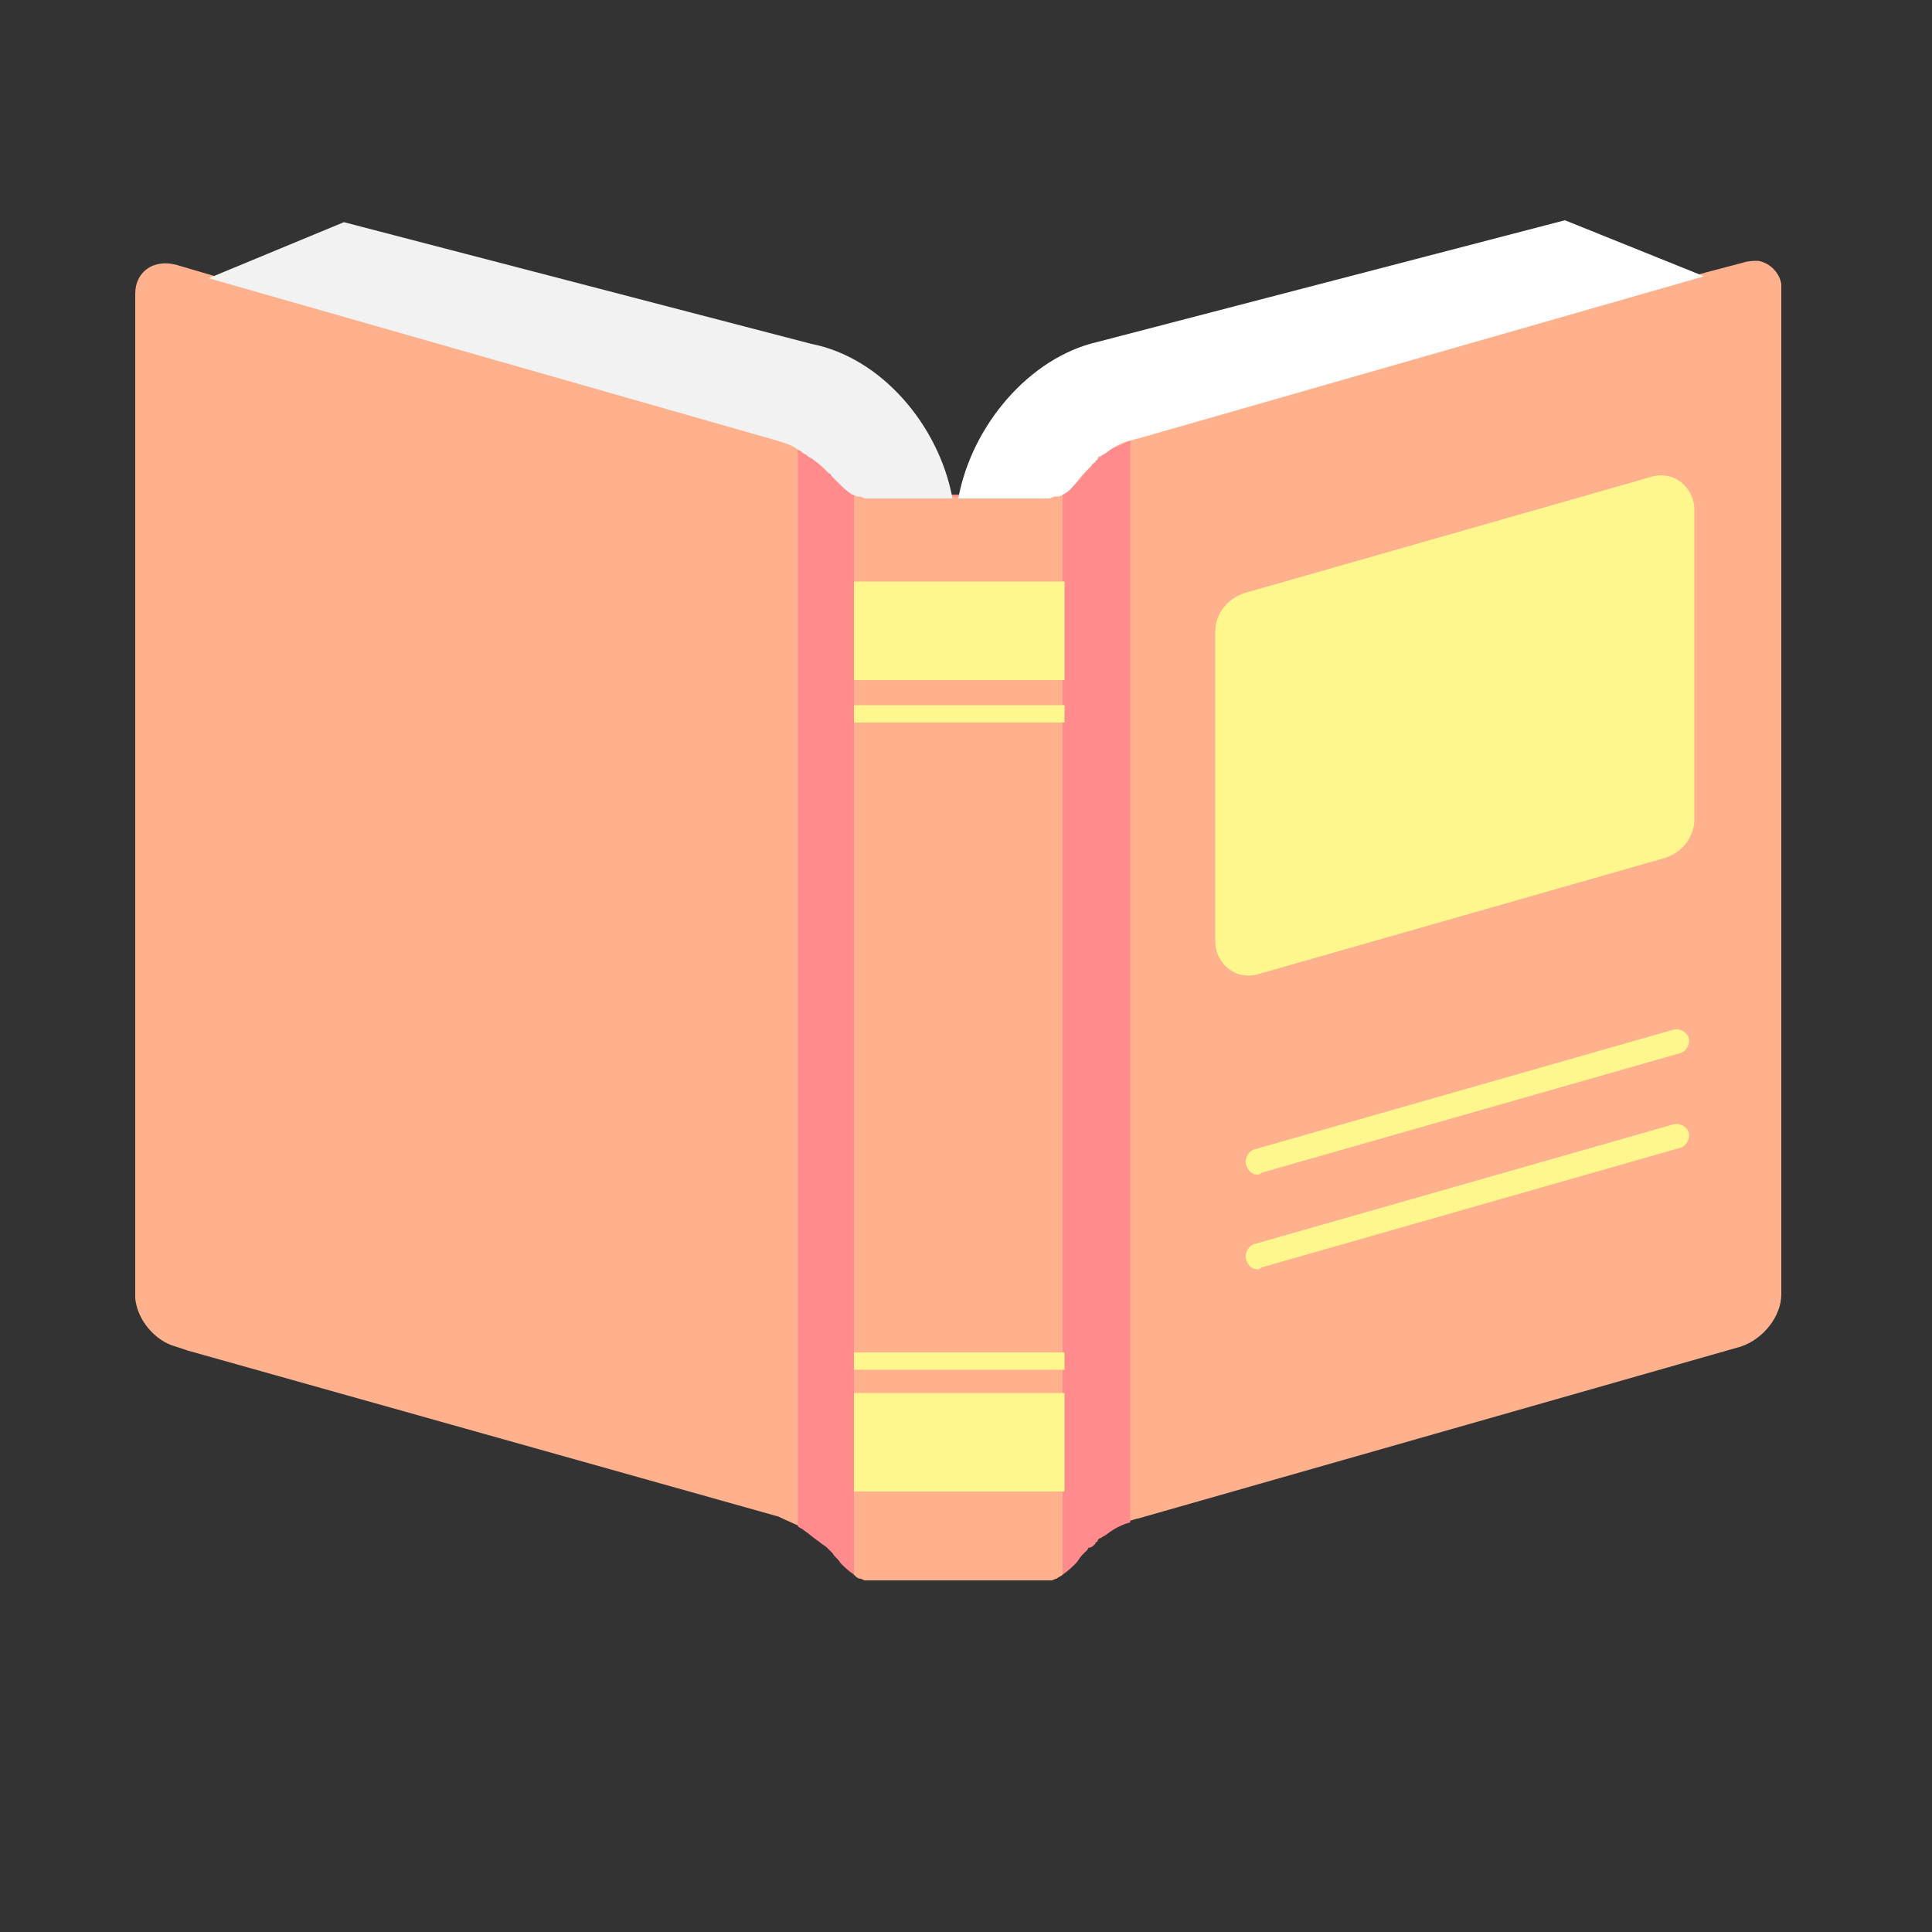 <svg width="204" height="204" viewBox="0 0 204 204" fill="none" xmlns="http://www.w3.org/2000/svg">
<rect x="0" y="0" width="204" height="204" fill="#333333" stroke="none"/>
<path d="M188.088 31.008V136.68C188.088 138.924 186.252 141.372 183.804 142.188L120.156 160.344C119.952 160.344 119.544 160.548 119.34 160.548C118.524 160.752 117.708 161.16 116.892 161.772C116.688 161.976 116.484 161.976 116.28 162.18C116.076 162.18 115.872 162.384 115.872 162.588C115.872 162.588 115.668 162.588 115.668 162.792C115.464 162.996 115.26 163.2 115.056 163.2C115.056 163.2 114.852 163.2 114.852 163.404C114.648 163.608 114.444 163.812 114.24 164.016C114.036 164.22 113.832 164.628 113.628 164.832C113.22 165.24 112.812 165.648 112.2 166.056C111.996 166.26 111.792 166.26 111.588 166.464C111.384 166.464 111.18 166.668 110.976 166.668H91.392C91.188 166.668 90.984 166.464 90.78 166.464C90.576 166.464 90.372 166.26 90.168 166.056C89.556 165.648 89.148 165.24 88.74 164.832C88.536 164.424 88.128 164.22 87.924 163.812C87.72 163.608 87.516 163.404 87.312 163.2C87.108 162.996 86.7 162.792 86.496 162.588C85.884 162.18 85.476 161.772 84.864 161.364C84.048 160.956 83.028 160.548 82.212 160.14L19.788 142.596L18.564 142.188C16.32 141.576 14.484 139.332 14.28 137.088V136.884V31.008C14.28 28.764 16.116 27.336 18.564 27.948L22.032 28.968L82.008 46.104C82.824 46.308 83.436 46.512 84.048 46.92C84.252 46.92 84.456 47.124 84.66 47.328C84.864 47.532 85.068 47.532 85.272 47.736C85.476 47.94 85.68 47.94 85.884 48.144C86.496 48.552 87.108 48.96 87.516 49.572C87.72 49.776 87.72 49.776 87.924 49.98C88.128 50.184 88.332 50.388 88.536 50.592C88.944 51 89.352 51.612 89.964 51.816C90.168 52.02 90.372 52.02 90.576 52.02C90.576 52.02 90.576 52.02 90.78 52.02C90.984 52.02 91.188 52.224 91.392 52.224H110.976C111.18 52.224 111.384 52.02 111.588 52.02H111.792C111.996 52.02 112.2 51.816 112.404 51.816C113.016 51.408 113.424 51 113.832 50.592C114.24 50.184 114.648 49.572 115.056 49.164C115.26 48.96 115.26 48.96 115.464 48.756C115.668 48.552 115.668 48.552 115.872 48.348C115.872 48.348 116.076 48.348 116.076 48.144C116.28 47.94 116.28 47.94 116.484 47.736C116.688 47.532 116.892 47.532 117.096 47.328C117.912 46.92 118.728 46.512 119.544 46.104C119.748 45.9 120.156 45.9 120.36 45.9L180.132 28.764L184.008 27.744C184.62 27.54 185.232 27.54 185.64 27.54C186.864 27.744 187.884 28.764 188.088 29.988C188.088 30.6 188.088 30.804 188.088 31.008Z" fill="#FFB18D"/>
<path d="M119.34 46.514V160.754C118.524 160.958 117.708 161.366 116.892 161.978C116.688 162.182 116.484 162.182 116.28 162.386C116.076 162.386 115.872 162.59 115.872 162.794C115.872 162.794 115.668 162.794 115.668 162.998C115.464 163.202 115.26 163.406 115.056 163.406C115.056 163.406 114.852 163.406 114.852 163.61C114.648 163.814 114.444 164.018 114.24 164.222C114.036 164.426 113.832 164.834 113.628 165.038C113.22 165.446 112.812 165.854 112.2 166.262C111.996 166.466 111.792 166.466 111.588 166.67C111.384 166.67 111.18 166.874 110.976 166.874H91.392C91.188 166.874 90.984 166.67 90.78 166.67C90.576 166.67 90.372 166.466 90.168 166.262C89.556 165.854 89.148 165.446 88.74 165.038C88.536 164.63 88.128 164.426 87.924 164.018C87.72 163.814 87.516 163.61 87.312 163.406C87.108 163.202 86.7 162.998 86.496 162.794C85.884 162.386 85.476 161.978 84.864 161.57C84.66 161.366 84.456 161.366 84.252 161.162V46.922C84.456 46.922 84.66 47.126 84.864 47.33C85.068 47.534 85.272 47.534 85.476 47.738C85.68 47.942 85.884 47.942 86.088 48.146C86.7 48.554 87.312 48.962 87.72 49.574C87.924 49.778 87.924 49.778 88.128 49.982C88.332 50.186 88.536 50.39 88.74 50.594C89.148 51.002 89.556 51.614 90.168 51.818C90.372 52.022 90.576 52.022 90.78 52.022C90.78 52.022 90.78 52.022 90.984 52.022C91.188 52.022 91.392 52.226 91.596 52.226H111.18C111.384 52.226 111.588 52.022 111.792 52.022H111.996C112.2 52.022 112.404 51.818 112.608 51.818C113.22 51.41 113.628 51.002 114.036 50.594C114.444 50.186 114.852 49.574 115.26 49.166C115.464 48.962 115.464 48.962 115.668 48.758C115.872 48.554 115.872 48.554 116.076 48.35C116.076 48.35 116.28 48.35 116.28 48.146C116.484 47.942 116.484 47.942 116.688 47.738C116.892 47.534 117.096 47.534 117.3 47.33C117.708 47.33 118.524 46.922 119.34 46.514Z" fill="#FF8B8C"/>
<path d="M112.2 52.02V166.261C111.996 166.465 111.792 166.465 111.588 166.669C111.384 166.669 111.18 166.873 110.976 166.873H91.392C91.189 166.873 90.984 166.669 90.781 166.669C90.576 166.669 90.373 166.465 90.168 166.261V52.02C90.373 52.224 90.576 52.224 90.781 52.224C90.781 52.224 90.781 52.224 90.984 52.224C91.189 52.224 91.392 52.428 91.597 52.428H111.18C111.384 52.428 111.588 52.224 111.792 52.224H111.996C111.792 52.224 111.996 52.224 112.2 52.02Z" fill="#FFB18D"/>
<path d="M133.008 102.818L175.848 90.578C177.684 89.966 178.908 88.334 178.908 86.498V53.858C178.908 51.41 176.664 49.574 174.216 50.39L131.376 62.63C129.54 63.242 128.316 64.874 128.316 66.71V99.35C128.316 101.798 130.56 103.634 133.008 102.818Z" fill="#FFF68D"/>
<path d="M132.804 124.033C132.192 124.033 131.784 123.625 131.58 123.013C131.376 122.401 131.784 121.585 132.396 121.381L176.664 108.733C177.276 108.529 178.092 108.937 178.296 109.549C178.5 110.161 178.092 110.977 177.48 111.181L133.212 123.829C133.008 124.033 132.804 124.033 132.804 124.033Z" fill="#FFF68D"/>
<path d="M132.804 134.03C132.192 134.03 131.784 133.622 131.58 133.01C131.376 132.398 131.784 131.582 132.396 131.378L176.664 118.73C177.276 118.526 178.092 118.934 178.296 119.546C178.5 120.158 178.092 120.974 177.48 121.178L133.212 133.826C133.008 134.03 132.804 134.03 132.804 134.03Z" fill="#FFF68D"/>
<path d="M112.404 147.085H90.168V157.489H112.404V147.085Z" fill="#FFF68D"/>
<path d="M112.404 142.8H90.168V144.636H112.404V142.8Z" fill="#FFF68D"/>
<path d="M112.404 61.405H90.168V71.809H112.404V61.405Z" fill="#FFF68D"/>
<path d="M112.404 74.46H90.168V76.296H112.404V74.46Z" fill="#FFF68D"/>
<path d="M179.929 29.173L120.157 46.309C119.953 46.309 119.545 46.513 119.341 46.513C118.525 46.717 117.709 47.125 116.893 47.737C116.689 47.941 116.485 47.941 116.281 48.145C116.077 48.145 115.873 48.349 115.873 48.553C115.873 48.553 115.669 48.553 115.669 48.757C115.465 48.961 115.261 48.961 115.261 49.165C115.057 49.369 115.057 49.369 114.853 49.573C114.445 49.981 114.037 50.389 113.629 51.001C113.221 51.409 112.813 52.021 112.201 52.225C111.997 52.429 111.793 52.429 111.589 52.429C111.589 52.429 111.589 52.429 111.385 52.429C111.181 52.429 110.977 52.633 110.773 52.633H101.185C102.613 44.881 108.733 37.741 115.873 36.109L165.241 23.257L179.929 29.173Z" fill="white"/>
<path d="M100.572 52.632H91.392C91.188 52.632 90.984 52.428 90.78 52.428H90.576C90.372 52.428 90.168 52.224 89.964 52.224C89.352 51.816 88.944 51.408 88.536 51C88.332 50.796 88.128 50.592 87.924 50.388C87.72 50.184 87.72 49.98 87.516 49.98C86.904 49.368 86.496 48.96 85.884 48.552C85.68 48.348 85.476 48.348 85.272 48.144C85.068 47.94 84.864 47.94 84.66 47.736C84.456 47.532 84.252 47.532 84.048 47.328C83.436 46.92 82.62 46.716 82.008 46.512L22.032 29.376L36.312 23.46L85.68 36.312C93.024 37.74 99.144 44.88 100.572 52.632Z" fill="#F2F2F2"/>
</svg>
